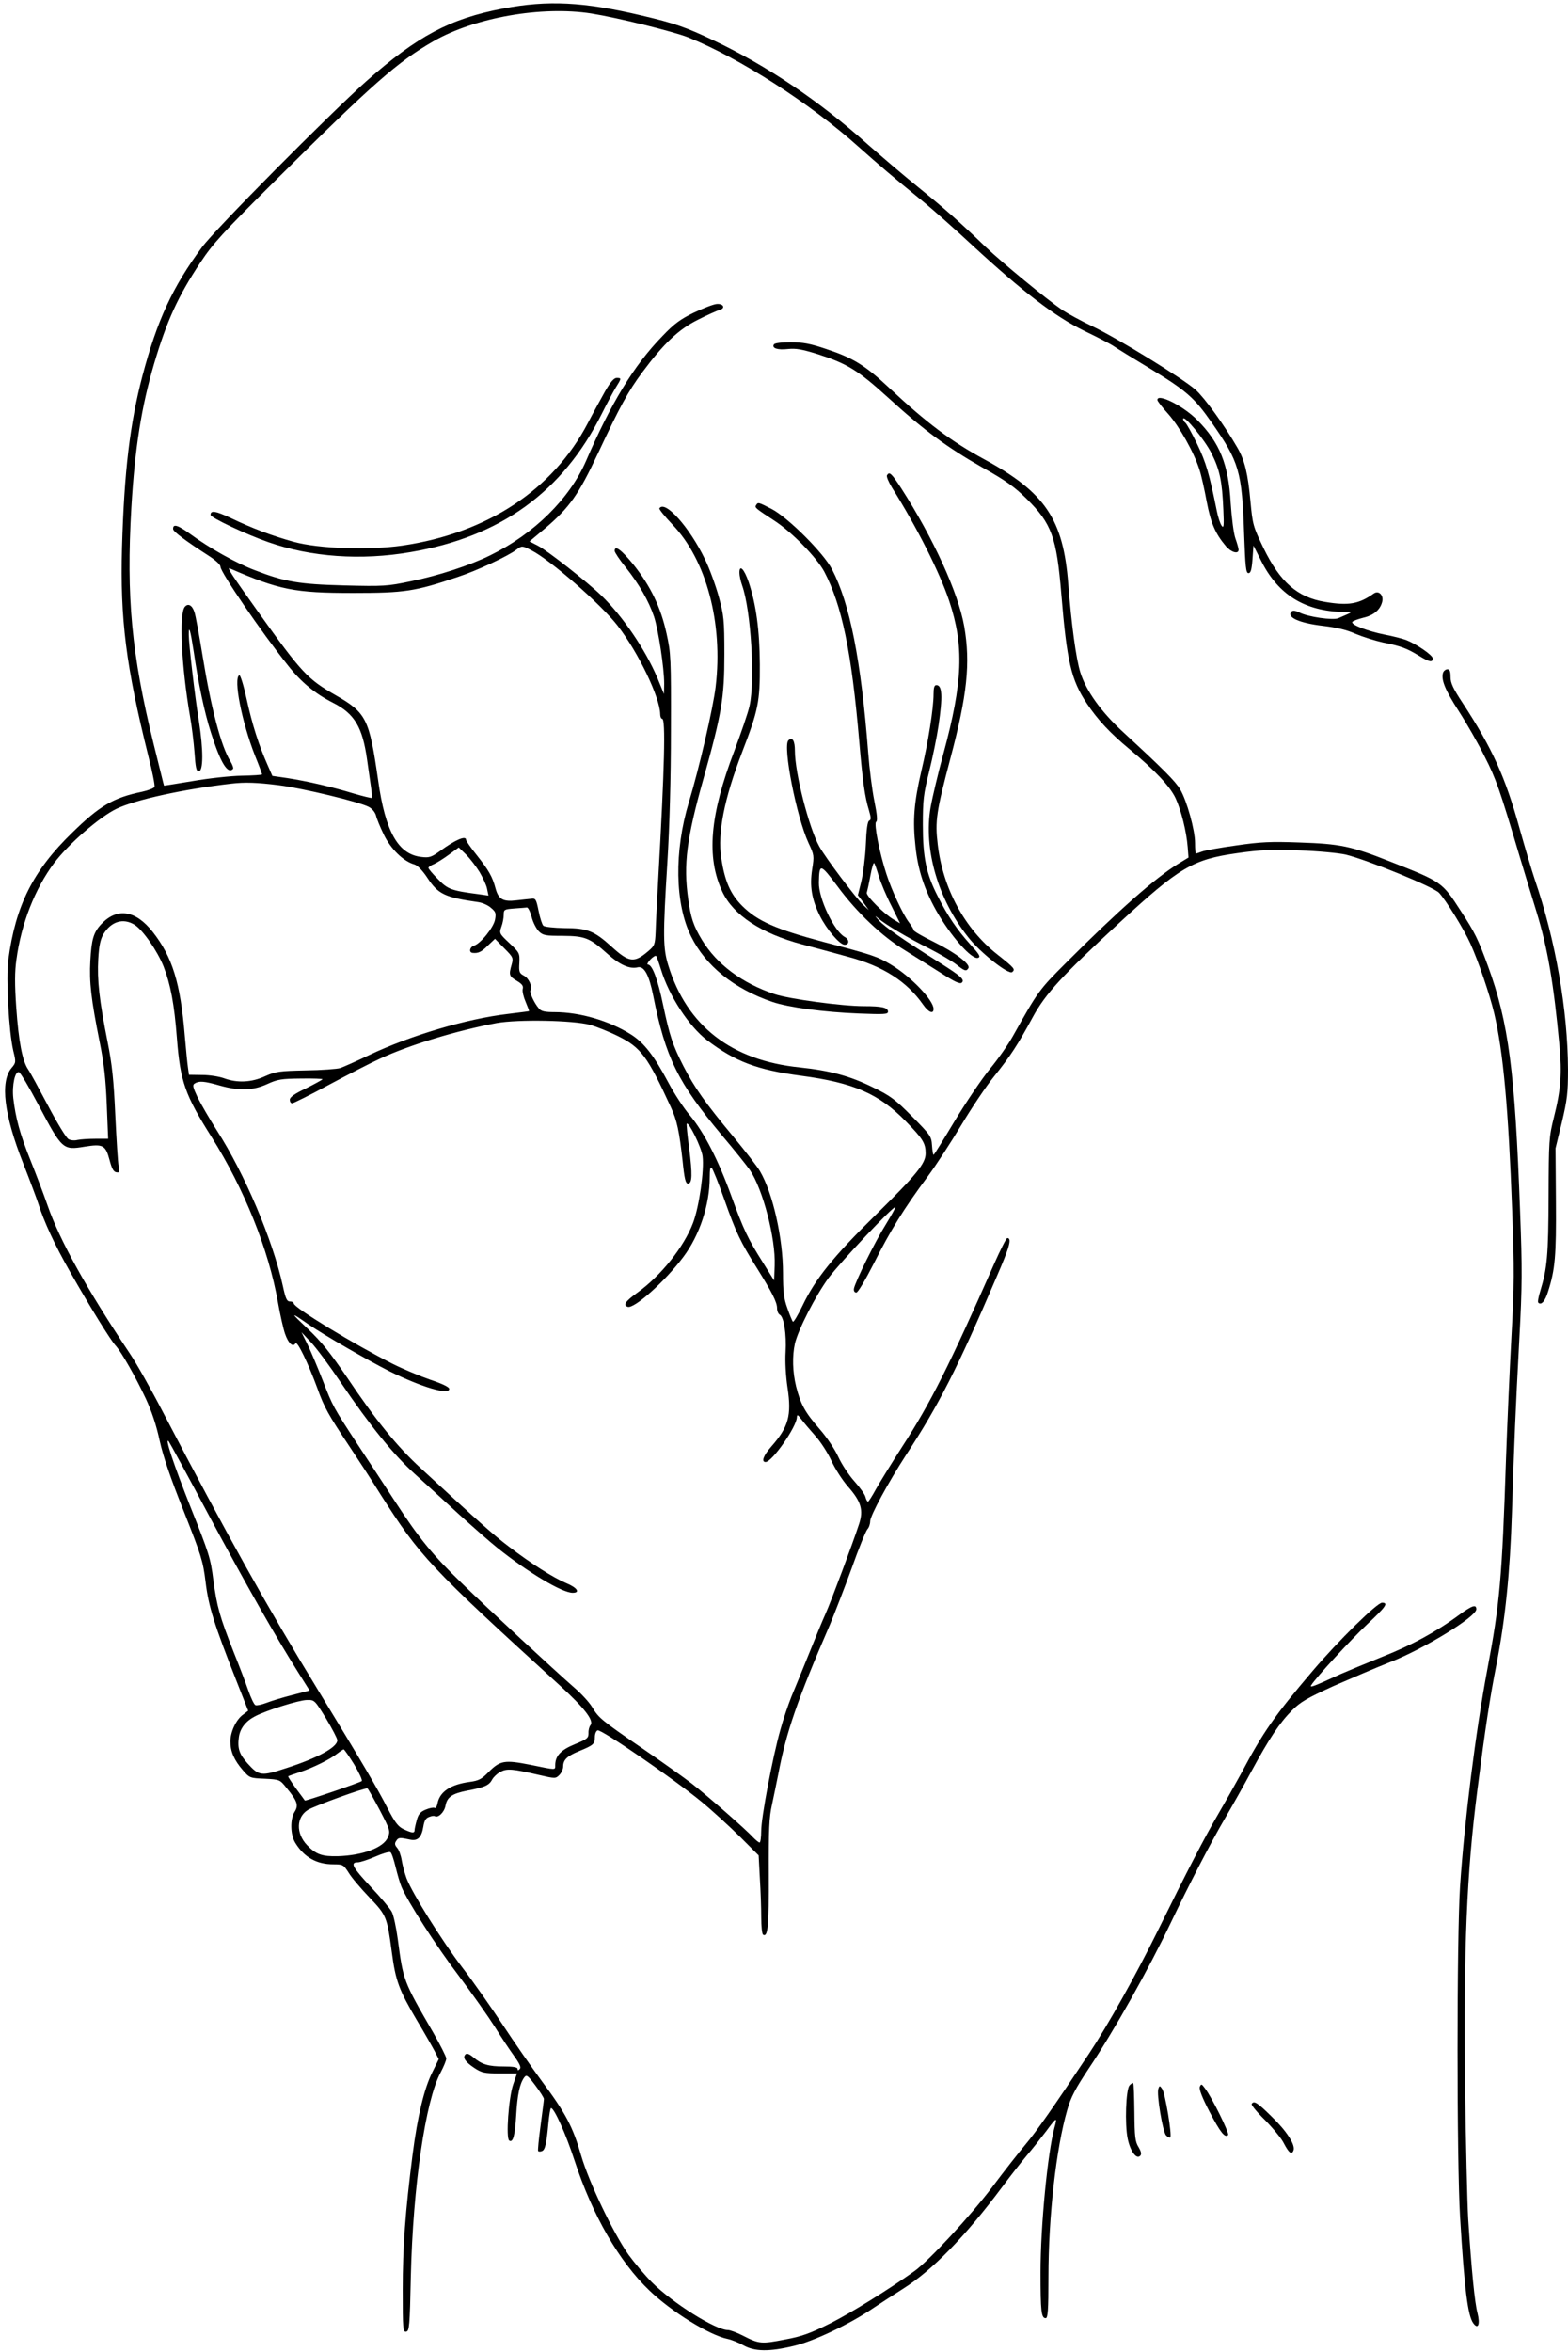 <?xml version="1.0" encoding="UTF-8"?><svg xmlns="http://www.w3.org/2000/svg" xmlns:xlink="http://www.w3.org/1999/xlink" height="1186.7" preserveAspectRatio="xMidYMid meet" version="1.0" viewBox="309.7 56.3 791.6 1186.7" width="791.6" zoomAndPan="magnify"><g id="change1_1"><path d="M5637 12194 c-268 -51 -432 -138 -691 -367 -187 -167 -764 -748 -829 -837 -149 -201 -227 -370 -301 -650 -63 -240 -92 -481 -103 -865 -10 -363 20 -600 133 -1053 20 -78 34 -148 31 -155 -2 -7 -31 -18 -63 -25 -145 -30 -214 -71 -352 -206 -199 -193 -286 -368 -323 -641 -12 -96 2 -360 25 -460 14 -57 14 -60 -9 -87 -58 -69 -38 -236 59 -481 35 -89 69 -180 76 -202 29 -92 83 -209 160 -344 103 -181 205 -346 231 -374 29 -32 101 -158 152 -267 29 -62 54 -136 70 -212 18 -81 55 -189 122 -357 88 -223 97 -250 110 -357 15 -124 44 -215 154 -494 l61 -155 -25 -19 c-36 -25 -65 -88 -65 -136 0 -51 19 -94 63 -145 34 -39 36 -40 110 -43 76 -4 77 -4 111 -47 54 -65 61 -87 41 -119 -24 -37 -23 -116 3 -158 45 -73 108 -108 192 -108 48 0 51 -2 77 -42 14 -24 61 -79 104 -124 87 -91 90 -98 114 -277 19 -146 37 -192 126 -343 39 -65 80 -137 91 -158 l20 -39 -32 -65 c-42 -84 -75 -222 -100 -416 -37 -289 -50 -467 -50 -683 0 -199 1 -214 18 -211 15 3 18 27 23 278 11 458 74 888 150 1029 16 30 29 62 29 71 0 9 -30 68 -66 131 -152 262 -151 262 -179 472 -8 59 -21 120 -30 137 -8 16 -56 73 -105 125 -93 99 -107 125 -67 125 12 0 52 13 89 29 36 16 71 26 76 22 6 -3 17 -37 26 -74 9 -37 22 -82 30 -101 31 -74 176 -300 291 -451 66 -88 147 -203 180 -255 32 -52 77 -119 98 -148 28 -39 36 -57 28 -65 -8 -8 -11 -8 -11 1 0 8 -22 12 -69 12 -79 0 -111 10 -154 46 -20 17 -33 22 -40 15 -16 -16 -1 -38 44 -68 38 -25 51 -28 129 -28 l87 0 -19 -55 c-23 -65 -38 -273 -20 -284 19 -12 29 26 35 129 6 104 18 158 40 189 12 16 17 13 57 -40 24 -32 43 -62 43 -68 0 -6 -8 -67 -17 -135 -9 -68 -15 -126 -12 -128 3 -3 12 -3 19 0 16 6 23 36 33 145 4 39 9 72 13 72 16 0 75 -131 119 -266 90 -275 225 -509 378 -655 112 -107 302 -225 395 -244 19 -4 54 -18 79 -32 57 -32 131 -33 255 -3 99 23 282 110 398 189 37 25 107 70 154 100 146 92 313 263 498 511 43 58 100 130 125 160 26 30 70 86 99 124 53 72 57 73 41 16 -34 -126 -70 -494 -70 -730 0 -196 4 -230 26 -230 11 0 14 38 14 208 0 306 39 650 95 843 18 64 41 107 108 208 129 192 302 500 417 741 89 186 198 397 270 520 37 63 98 171 135 240 89 164 142 244 205 307 43 43 77 62 208 122 87 38 215 93 286 121 170 66 436 229 436 267 0 26 -20 20 -86 -28 -116 -86 -242 -154 -389 -212 -77 -31 -171 -70 -210 -87 -137 -63 -156 -70 -149 -57 23 38 199 229 284 309 93 87 108 108 74 108 -25 0 -220 -191 -351 -345 -193 -227 -249 -307 -362 -520 -30 -55 -82 -147 -116 -205 -65 -111 -158 -290 -303 -585 -111 -225 -252 -477 -347 -620 -178 -268 -267 -395 -322 -460 -32 -38 -108 -135 -168 -215 -108 -143 -317 -369 -392 -423 -129 -92 -314 -207 -422 -262 -104 -52 -145 -67 -232 -83 -118 -23 -130 -22 -210 19 -31 16 -66 29 -77 29 -62 0 -279 136 -383 240 -36 36 -89 99 -119 140 -78 111 -199 364 -239 500 -42 146 -78 214 -198 375 -53 72 -142 200 -198 285 -56 85 -147 215 -203 288 -106 139 -254 376 -283 452 -9 25 -20 65 -24 90 -4 25 -14 53 -23 63 -12 14 -14 22 -5 35 11 18 18 18 69 7 39 -9 59 10 68 65 5 30 12 43 29 49 12 5 25 7 29 4 17 -10 48 20 54 53 8 44 34 61 110 76 85 16 110 26 125 55 7 13 27 32 43 40 33 17 60 15 194 -16 82 -19 84 -19 103 0 10 10 19 29 19 42 0 34 19 53 80 78 73 30 80 36 80 71 0 16 6 31 14 34 18 7 387 -247 523 -359 54 -44 141 -124 194 -176 l96 -96 6 -115 c4 -63 7 -152 7 -197 0 -45 4 -84 9 -88 25 -15 30 44 29 306 -1 224 2 288 16 349 9 41 23 111 32 155 40 212 96 374 261 755 24 58 74 186 110 285 35 99 71 187 79 196 8 8 14 27 14 40 0 28 90 194 182 336 164 250 258 435 454 892 69 158 80 201 56 201 -5 0 -35 -60 -67 -132 -225 -510 -320 -700 -463 -920 -54 -84 -114 -181 -133 -215 -19 -35 -37 -63 -40 -63 -4 0 -10 11 -13 24 -3 13 -29 49 -56 79 -28 31 -64 86 -81 123 -18 39 -58 99 -95 141 -74 85 -95 124 -118 214 -18 74 -20 153 -6 217 17 71 104 241 170 331 58 78 329 366 337 357 2 -2 -20 -41 -48 -87 -56 -89 -155 -291 -161 -324 -2 -12 3 -20 12 -20 8 0 44 60 90 150 82 163 149 272 270 435 43 58 119 175 170 260 51 85 125 196 165 245 82 102 119 158 196 300 64 118 150 211 434 473 307 283 372 322 597 354 119 17 172 19 313 14 96 -3 198 -13 235 -21 111 -27 444 -163 472 -193 36 -39 126 -185 158 -256 40 -88 98 -258 120 -351 46 -194 72 -481 91 -997 11 -297 11 -374 -4 -640 -9 -167 -21 -440 -27 -608 -20 -608 -32 -739 -95 -1070 -58 -309 -115 -761 -137 -1090 -17 -259 -17 -1389 0 -1670 22 -364 39 -499 67 -536 24 -33 35 -5 21 51 -14 52 -30 214 -47 475 -5 85 -12 391 -16 680 -7 687 8 1064 63 1490 39 305 63 463 95 625 45 230 69 460 79 775 12 369 17 489 37 868 15 274 15 357 4 645 -26 712 -58 954 -162 1239 -50 137 -66 169 -137 278 -95 147 -95 147 -355 249 -199 79 -253 90 -462 97 -142 5 -194 3 -317 -15 -80 -11 -158 -25 -173 -31 -14 -5 -28 -10 -31 -10 -2 0 -4 24 -4 54 0 64 -41 212 -75 270 -24 41 -88 105 -288 289 -111 102 -187 208 -216 301 -22 70 -45 243 -61 446 -25 327 -116 462 -425 630 -163 88 -291 184 -477 358 -124 116 -182 152 -320 198 -80 27 -117 34 -179 34 -46 0 -81 -4 -85 -11 -12 -19 19 -29 71 -23 40 4 70 -1 150 -26 149 -48 203 -81 354 -218 183 -167 299 -252 476 -353 120 -67 164 -99 225 -159 127 -126 151 -194 175 -481 28 -339 49 -432 129 -552 54 -81 117 -149 215 -230 129 -107 205 -188 233 -248 28 -61 55 -168 61 -247 l4 -52 -51 -31 c-116 -71 -305 -238 -566 -499 -138 -138 -141 -142 -270 -372 -24 -43 -76 -117 -116 -165 -40 -49 -119 -166 -176 -260 -57 -95 -105 -173 -108 -173 -3 0 -6 21 -8 48 -3 45 -7 51 -100 145 -86 87 -109 104 -197 147 -117 58 -218 85 -370 101 -345 35 -570 209 -664 514 -27 87 -28 149 -5 520 11 175 18 424 18 665 1 367 0 390 -22 490 -29 133 -81 240 -167 348 -62 76 -95 100 -95 69 0 -7 25 -45 56 -83 67 -84 116 -169 143 -249 22 -68 51 -259 51 -338 l-1 -52 -34 83 c-61 143 -174 309 -282 414 -73 70 -273 227 -320 251 l-43 22 80 67 c122 104 168 169 266 378 111 237 152 312 224 409 107 144 183 216 279 264 47 24 97 46 110 50 32 8 21 33 -14 30 -16 -1 -67 -21 -114 -43 -70 -34 -100 -56 -161 -120 -143 -147 -259 -338 -385 -630 -83 -190 -262 -367 -483 -475 -103 -51 -263 -103 -401 -131 -119 -25 -138 -26 -336 -21 -228 6 -300 18 -452 77 -93 35 -233 114 -325 182 -63 46 -89 54 -87 25 0 -12 67 -62 176 -132 39 -25 63 -47 63 -58 0 -27 206 -329 341 -498 66 -84 138 -143 227 -188 109 -55 149 -123 172 -286 7 -49 16 -112 20 -140 4 -27 6 -52 4 -54 -2 -2 -43 8 -91 22 -108 33 -233 62 -335 78 l-76 11 -25 57 c-43 97 -77 202 -105 331 -15 69 -32 123 -37 120 -31 -16 13 -237 79 -405 20 -49 36 -92 36 -95 0 -3 -46 -6 -103 -7 -56 -1 -167 -13 -247 -27 -80 -13 -145 -24 -145 -23 -1 1 -24 97 -53 212 -111 450 -138 740 -112 1190 18 304 51 509 115 727 64 216 120 339 234 511 63 95 111 148 384 419 483 480 611 593 792 697 209 120 547 179 797 140 132 -21 411 -90 488 -120 260 -104 619 -335 864 -555 100 -89 171 -150 327 -277 46 -38 156 -135 244 -217 257 -237 418 -360 565 -432 69 -33 136 -68 150 -78 14 -10 97 -61 185 -114 182 -111 221 -145 309 -271 139 -199 153 -244 164 -565 6 -164 9 -195 22 -195 11 0 16 17 20 69 l5 70 40 -79 c86 -170 220 -252 415 -256 41 0 43 -1 20 -11 -14 -6 -35 -15 -46 -20 -27 -12 -153 6 -196 28 -20 10 -34 12 -40 6 -29 -29 38 -59 159 -73 67 -8 119 -20 163 -40 36 -15 99 -35 140 -44 89 -18 119 -29 181 -67 52 -32 69 -35 69 -13 0 16 -83 73 -135 93 -16 6 -65 19 -108 27 -88 18 -171 50 -163 64 3 5 28 14 55 21 53 12 86 40 96 81 8 33 -18 59 -43 41 -75 -53 -127 -62 -246 -42 -139 23 -226 99 -310 271 -53 110 -55 119 -66 234 -13 143 -29 209 -66 273 -66 114 -166 252 -211 292 -64 57 -392 259 -522 321 -57 27 -124 64 -150 81 -83 57 -304 239 -386 317 -133 128 -205 192 -343 304 -73 59 -188 157 -256 217 -246 220 -510 397 -776 523 -141 67 -198 87 -365 126 -292 69 -473 78 -698 35z m143 -2734 c95 -48 352 -273 435 -380 106 -137 214 -363 215 -447 0 -13 5 -23 10 -23 18 0 12 -243 -20 -810 -6 -107 -12 -226 -13 -264 -3 -65 -5 -71 -37 -98 -71 -61 -97 -58 -184 21 -89 81 -124 95 -238 95 -55 1 -102 6 -108 12 -6 6 -17 39 -24 75 -12 59 -15 64 -37 61 -13 -1 -47 -5 -75 -8 -67 -8 -90 5 -105 59 -16 61 -35 93 -95 169 -30 37 -54 72 -54 77 0 24 -54 1 -133 -57 -42 -30 -53 -34 -93 -29 -117 13 -182 128 -218 387 -45 312 -59 340 -216 430 -141 81 -170 112 -390 420 -134 188 -159 225 -143 219 251 -109 327 -124 623 -124 260 0 312 8 526 80 98 32 258 107 299 139 26 20 29 20 75 -4z m-1275 -1185 c124 -16 405 -84 453 -109 18 -9 32 -27 37 -43 3 -15 21 -59 40 -98 35 -72 99 -135 155 -150 15 -5 40 -30 65 -68 54 -82 88 -98 257 -122 21 -3 50 -16 64 -29 24 -20 26 -27 20 -60 -8 -40 -73 -121 -107 -131 -21 -7 -26 -34 -6 -36 28 -3 44 4 77 37 l36 34 47 -48 c45 -45 46 -49 37 -82 -15 -52 -13 -59 26 -82 27 -16 34 -26 30 -41 -3 -12 4 -41 15 -66 10 -24 18 -45 17 -46 -2 -1 -50 -7 -107 -14 -211 -25 -492 -109 -699 -207 -64 -31 -130 -60 -147 -66 -16 -5 -95 -11 -175 -12 -132 -3 -150 -5 -204 -29 -69 -32 -141 -35 -207 -11 -24 9 -74 17 -111 17 l-67 1 -5 36 c-3 19 -10 91 -16 160 -22 268 -63 399 -162 525 -87 110 -180 124 -260 39 -39 -42 -49 -77 -55 -185 -6 -107 4 -194 47 -409 22 -108 31 -189 36 -317 l7 -172 -65 0 c-35 0 -76 -3 -90 -6 -15 -4 -35 -2 -45 4 -11 5 -57 81 -103 168 -46 87 -91 170 -101 184 -29 42 -48 141 -60 313 -8 115 -8 181 1 242 24 180 93 356 190 486 73 97 230 233 315 274 96 46 337 99 580 127 68 8 130 6 240 -8z m1013 -438 c17 -29 35 -67 38 -85 l7 -34 -49 7 c-139 18 -157 25 -206 76 -27 27 -48 52 -48 57 0 4 12 13 28 19 15 7 49 28 76 48 l49 36 37 -36 c19 -19 50 -59 68 -88z m263 -227 c7 -28 24 -60 37 -73 21 -20 34 -22 120 -22 113 -1 136 -10 226 -91 61 -55 112 -78 152 -68 33 8 58 -38 79 -144 62 -311 123 -436 347 -704 62 -73 125 -152 141 -175 66 -98 130 -345 125 -481 l-3 -76 -56 90 c-77 122 -98 166 -159 334 -66 182 -138 323 -210 409 -31 36 -80 111 -109 166 -72 135 -122 200 -188 242 -109 69 -258 113 -386 113 -48 0 -68 4 -79 18 -24 27 -49 82 -43 92 11 18 -8 61 -33 74 -23 12 -26 19 -23 64 2 50 1 52 -50 100 -51 48 -52 50 -41 82 7 18 12 46 12 61 0 27 3 28 53 32 28 2 57 4 64 5 6 1 17 -21 24 -48z m-2005 -39 c42 -26 115 -131 147 -211 35 -90 54 -190 67 -360 17 -220 41 -288 175 -500 165 -262 288 -567 335 -833 11 -62 27 -134 36 -160 17 -49 40 -70 53 -48 9 13 64 -101 111 -229 34 -95 55 -132 161 -291 42 -63 114 -173 158 -244 199 -312 244 -361 907 -965 121 -111 171 -175 152 -198 -6 -7 -11 -25 -10 -40 0 -25 -6 -30 -69 -56 -71 -29 -99 -59 -99 -106 0 -25 7 -25 -125 2 -131 26 -153 22 -211 -36 -35 -36 -50 -44 -95 -50 -97 -13 -151 -49 -163 -107 -3 -17 -10 -28 -15 -24 -6 3 -26 -1 -45 -9 -27 -11 -37 -23 -45 -53 -6 -21 -11 -44 -11 -50 0 -17 -12 -16 -55 4 -28 13 -44 34 -82 107 -48 95 -134 240 -348 591 -266 436 -458 780 -784 1404 -61 118 -137 252 -169 299 -218 326 -354 571 -415 747 -19 55 -58 157 -86 227 -54 134 -75 213 -87 314 -7 66 9 138 29 131 7 -2 51 -76 98 -165 120 -226 123 -229 233 -211 93 15 106 8 126 -67 11 -42 20 -60 34 -62 16 -3 18 0 12 30 -4 18 -11 134 -17 258 -8 178 -16 255 -39 370 -42 210 -53 313 -47 418 4 70 11 100 27 127 39 63 99 81 156 46z m2658 -226 c40 -132 141 -287 233 -357 143 -108 251 -149 475 -179 263 -35 391 -90 527 -229 87 -89 101 -111 101 -163 0 -51 -46 -107 -253 -311 -213 -209 -304 -322 -369 -458 -23 -48 -45 -84 -48 -80 -4 4 -16 34 -28 68 -18 49 -22 84 -22 177 0 176 -51 403 -116 514 -13 23 -74 101 -135 175 -140 168 -196 247 -252 356 -54 106 -69 151 -103 311 -26 125 -54 201 -76 201 -6 0 -1 11 12 25 13 14 27 22 30 18 3 -5 14 -35 24 -68z m-359 -279 c33 -9 98 -35 144 -58 114 -57 147 -101 265 -358 31 -67 42 -120 59 -270 9 -90 15 -115 27 -115 22 0 23 45 6 180 -9 65 -14 120 -12 122 10 11 74 -119 80 -164 9 -70 -17 -254 -48 -336 -46 -122 -163 -268 -282 -353 -60 -43 -73 -63 -48 -71 33 -11 191 131 281 252 82 109 133 264 133 402 0 39 3 54 10 47 6 -6 35 -78 64 -160 60 -169 81 -213 164 -345 76 -122 102 -172 102 -203 0 -14 6 -29 14 -33 21 -12 34 -99 29 -188 -3 -47 1 -122 10 -181 21 -139 5 -197 -82 -296 -40 -45 -52 -78 -29 -78 33 0 157 178 158 226 1 15 5 13 23 -11 12 -16 44 -54 70 -83 27 -30 63 -86 81 -125 18 -40 56 -99 84 -131 67 -76 79 -119 56 -189 -32 -98 -142 -392 -169 -452 -15 -33 -53 -125 -85 -205 -32 -80 -72 -176 -88 -215 -15 -38 -41 -113 -55 -165 -40 -141 -97 -444 -97 -511 0 -33 -4 -59 -8 -59 -5 0 -19 12 -33 26 -35 39 -233 212 -309 271 -36 28 -148 108 -250 178 -210 144 -221 154 -254 209 -14 23 -53 66 -88 96 -104 91 -435 397 -566 525 -152 147 -218 228 -340 415 -52 80 -136 208 -187 285 -127 194 -128 196 -178 325 -25 64 -59 145 -76 180 l-32 65 48 -51 c26 -27 95 -120 152 -205 145 -214 265 -363 374 -461 50 -45 149 -136 219 -200 71 -64 159 -142 197 -172 155 -124 326 -226 379 -226 40 0 23 26 -33 49 -64 27 -175 97 -290 185 -73 55 -142 116 -442 393 -122 112 -227 241 -374 460 -84 123 -130 181 -197 244 -92 87 -92 89 3 23 79 -54 297 -180 410 -237 160 -79 300 -121 300 -88 0 9 -35 26 -95 46 -52 18 -138 54 -190 80 -196 99 -500 284 -500 305 0 6 -9 10 -19 10 -16 0 -22 14 -36 78 -51 233 -193 567 -332 783 -37 58 -81 134 -98 168 -25 53 -27 64 -15 71 22 14 48 12 125 -10 99 -28 169 -26 241 7 52 24 72 27 171 28 62 1 110 -1 108 -4 -2 -3 -40 -24 -84 -46 -57 -27 -81 -44 -81 -57 0 -10 5 -18 12 -18 6 0 91 42 187 94 97 52 212 111 256 131 150 70 389 142 590 180 108 19 385 14 470 -9z m-1923 -2476 c189 -352 334 -607 452 -794 l56 -89 -88 -23 c-48 -12 -106 -30 -129 -39 -24 -9 -49 -15 -56 -12 -7 2 -23 36 -36 73 -13 38 -46 125 -74 194 -71 180 -85 231 -103 365 -14 111 -23 137 -114 365 -85 214 -134 360 -111 334 4 -5 96 -173 203 -374z m591 -1024 c31 -52 57 -101 57 -110 0 -35 -98 -89 -256 -140 -128 -42 -139 -41 -197 23 -42 47 -52 76 -44 133 6 44 35 81 82 105 57 30 220 81 260 82 40 1 40 1 98 -93z m142 -232 c25 -42 43 -80 38 -84 -9 -8 -285 -102 -287 -98 -1 2 -21 29 -45 61 -23 32 -41 60 -39 61 1 2 28 11 58 21 67 22 156 66 190 94 14 11 28 20 32 21 3 0 27 -34 53 -76z m129 -230 c53 -102 54 -106 41 -138 -22 -52 -126 -91 -252 -95 -80 -2 -111 9 -156 56 -57 60 -54 142 5 178 38 22 289 113 300 108 4 -2 31 -51 62 -109z" transform="matrix(.1 0 0 -.1 0 1280)"/><path d="M6152 10263 c-21 -38 -61 -110 -88 -162 -175 -335 -507 -554 -936 -617 -169 -24 -420 -16 -548 19 -108 30 -210 68 -322 122 -73 34 -98 38 -98 14 0 -14 183 -100 293 -138 214 -75 467 -93 716 -50 455 77 769 304 966 698 26 52 58 112 71 133 29 46 29 48 4 48 -13 0 -31 -20 -58 -67z" transform="matrix(.1 0 0 -.1 0 1280)"/><path d="M8940 10219 c0 -6 25 -38 55 -71 56 -63 131 -195 158 -283 9 -27 25 -99 36 -159 21 -109 43 -161 97 -225 26 -31 64 -42 64 -18 0 6 -7 32 -16 57 -9 25 -19 104 -24 180 -11 194 -55 303 -168 417 -70 71 -202 138 -202 102z m274 -271 c41 -82 53 -139 59 -282 4 -85 2 -97 -9 -81 -7 10 -18 43 -24 74 -38 188 -54 243 -99 337 -27 56 -54 104 -60 108 -6 4 -11 13 -11 19 1 26 111 -107 144 -175z" transform="matrix(.1 0 0 -.1 0 1280)"/><path d="M7575 9839 c-4 -6 8 -34 25 -62 125 -199 240 -426 289 -572 76 -227 69 -409 -29 -770 -27 -99 -56 -221 -65 -272 -36 -211 37 -463 190 -655 60 -77 204 -191 222 -176 17 14 12 20 -75 89 -165 130 -275 333 -301 556 -14 117 -7 165 64 433 85 320 102 480 70 666 -30 170 -156 445 -318 697 -50 77 -60 86 -72 66z" transform="matrix(.1 0 0 -.1 0 1280)"/><path d="M6914 9688 c-8 -12 -3 -16 92 -78 88 -57 213 -185 252 -257 89 -169 138 -402 177 -858 17 -200 28 -279 49 -347 11 -37 11 -48 1 -52 -8 -3 -14 -42 -17 -123 -3 -65 -14 -148 -23 -185 l-17 -68 28 -37 27 -38 -27 25 c-35 31 -191 238 -223 296 -52 94 -123 370 -123 482 0 52 -13 73 -33 53 -29 -29 41 -387 102 -518 28 -60 29 -64 18 -133 -13 -85 -2 -150 38 -232 34 -69 101 -148 126 -148 24 0 25 26 1 39 -54 29 -133 195 -131 275 2 98 7 97 94 -19 98 -133 225 -253 342 -324 48 -30 130 -82 181 -114 70 -45 96 -57 105 -48 15 15 -5 33 -113 101 -189 119 -276 180 -305 212 -22 24 -24 28 -5 12 37 -32 148 -98 258 -153 53 -27 114 -63 136 -80 43 -34 51 -37 62 -19 12 19 -68 80 -176 133 -55 27 -100 53 -100 58 0 4 -11 23 -25 41 -30 40 -86 159 -113 243 -35 106 -64 255 -52 263 8 5 5 36 -9 106 -11 54 -25 164 -31 244 -36 465 -92 751 -183 925 -42 81 -219 258 -303 303 -70 36 -70 36 -80 20z m620 -1873 c10 -33 38 -100 63 -148 l44 -89 -32 19 c-47 27 -142 121 -136 136 2 7 11 45 18 85 7 39 16 68 19 64 4 -4 14 -34 24 -67z" transform="matrix(.1 0 0 -.1 0 1280)"/><path d="M6426 9672 c-3 -4 27 -41 65 -81 172 -179 257 -497 219 -818 -12 -106 -84 -415 -135 -583 -75 -247 -71 -513 11 -678 73 -148 216 -264 409 -330 81 -28 260 -52 438 -59 128 -5 147 -4 147 9 0 21 -30 28 -122 28 -110 0 -377 36 -451 61 -164 55 -291 150 -366 273 -43 71 -57 113 -70 209 -24 173 -8 301 78 607 92 328 105 407 105 625 0 176 -3 198 -28 290 -15 55 -46 141 -70 190 -77 160 -202 301 -230 257z" transform="matrix(.1 0 0 -.1 0 1280)"/><path d="M6830 9347 c0 -13 6 -43 14 -65 44 -124 66 -478 37 -607 -7 -33 -42 -134 -76 -225 -125 -326 -143 -539 -61 -713 56 -118 196 -210 402 -265 60 -16 165 -44 233 -63 176 -47 296 -124 378 -241 27 -39 53 -50 53 -22 0 44 -114 163 -214 223 -70 42 -91 49 -341 115 -240 64 -334 105 -411 182 -60 60 -88 125 -106 242 -19 127 15 298 106 535 81 210 90 253 89 442 -1 172 -19 303 -56 414 -23 67 -47 92 -47 48z" transform="matrix(.1 0 0 -.1 0 1280)"/><path d="M4030 9175 c-30 -36 -17 -300 26 -550 9 -49 19 -133 23 -185 5 -75 9 -95 21 -95 24 0 24 108 1 254 -21 130 -51 389 -51 437 0 51 9 18 25 -87 24 -164 54 -306 87 -409 48 -151 84 -211 111 -183 4 3 -2 21 -13 39 -47 75 -97 266 -140 530 -17 104 -35 203 -41 221 -11 36 -32 48 -49 28z" transform="matrix(.1 0 0 -.1 0 1280)"/><path d="M10383 8845 c-13 -35 9 -89 79 -197 40 -62 99 -165 130 -228 58 -113 77 -169 177 -505 28 -93 67 -221 86 -282 55 -180 86 -358 115 -673 13 -139 7 -222 -28 -360 -25 -101 -26 -116 -27 -400 -1 -296 -7 -363 -42 -477 -9 -29 -14 -56 -10 -59 15 -15 35 8 50 58 35 110 41 179 39 452 l-2 269 32 131 c27 114 31 149 31 266 -1 299 -63 655 -168 960 -14 41 -48 156 -76 255 -73 263 -138 406 -288 635 -48 73 -61 100 -61 131 0 28 -4 39 -15 39 -9 0 -18 -7 -22 -15z" transform="matrix(.1 0 0 -.1 0 1280)"/><path d="M7810 8734 c0 -70 -27 -243 -62 -389 -37 -159 -44 -249 -29 -381 12 -116 45 -215 103 -319 73 -130 182 -253 213 -241 14 5 6 18 -40 68 -67 75 -113 142 -164 243 -58 113 -75 194 -75 360 0 125 3 154 32 270 18 72 39 175 47 230 22 149 19 205 -11 205 -10 0 -14 -13 -14 -46z" transform="matrix(.1 0 0 -.1 0 1280)"/><path d="M8799 1714 c-18 -22 -24 -195 -9 -268 13 -63 44 -106 63 -87 8 8 6 20 -8 44 -17 27 -20 52 -21 175 -1 78 -3 145 -6 148 -3 2 -11 -3 -19 -12z" transform="matrix(.1 0 0 -.1 0 1280)"/><path d="M9154 1707 c-4 -12 12 -54 49 -125 55 -105 78 -134 94 -118 8 8 -82 191 -117 236 -17 23 -19 23 -26 7z" transform="matrix(.1 0 0 -.1 0 1280)"/><path d="M8945 1698 c-10 -26 22 -219 39 -236 9 -9 18 -13 21 -10 10 9 -26 226 -41 245 -12 17 -13 17 -19 1z" transform="matrix(.1 0 0 -.1 0 1280)"/><path d="M9416 1621 c-3 -5 27 -42 68 -82 40 -41 83 -93 94 -116 26 -50 40 -60 49 -37 11 28 -34 98 -112 173 -71 70 -88 80 -99 62z" transform="matrix(.1 0 0 -.1 0 1280)"/></g></svg>